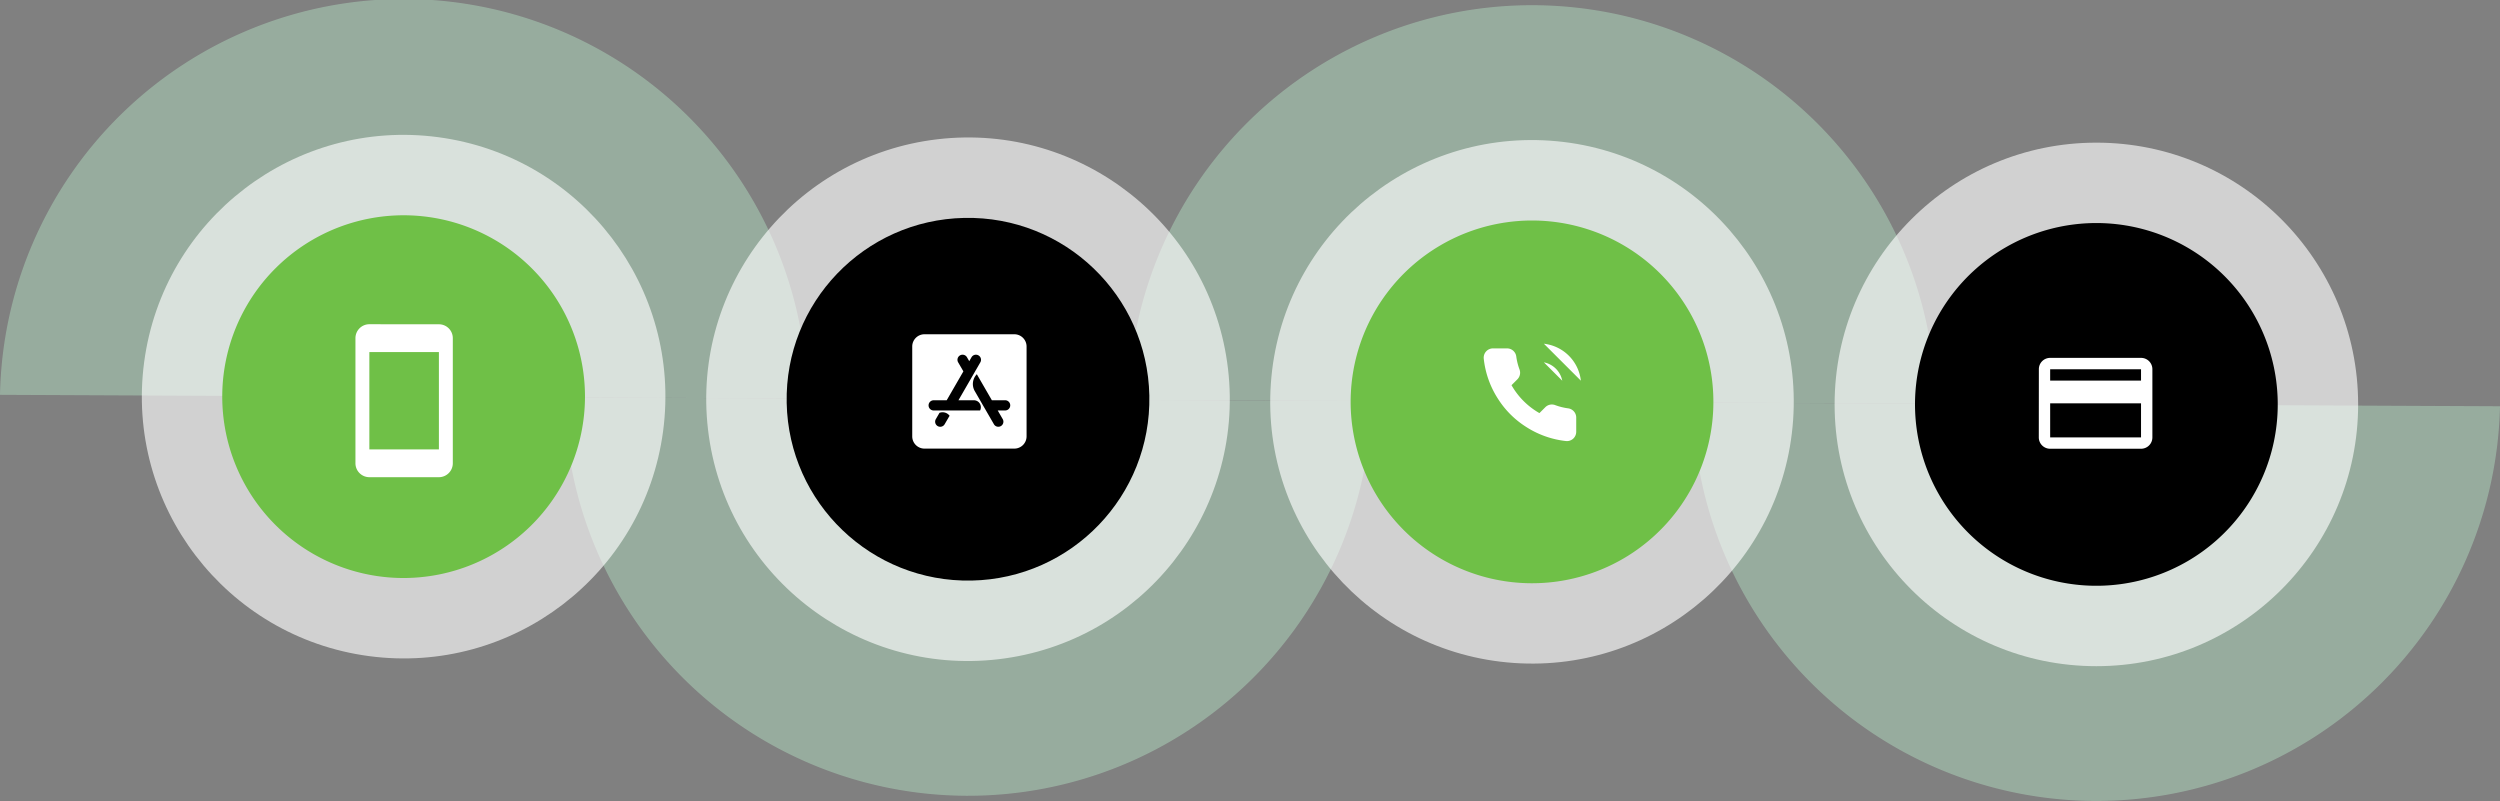 <svg xmlns="http://www.w3.org/2000/svg" width="736.949" height="236.14" viewBox="0 0 736.949 236.14"><rect x="0" y="0" width="736.949" height="236.14" fill="#808080" stroke="none"/><defs><style>.a{opacity:0.53;}.b{fill:#acd4ba;}.c,.e{fill:#fff;}.c{opacity:0.64;}.d{fill:#6fc047;}</style></defs><g transform="translate(-331 -4788.008)"><g class="a" transform="translate(331 4788.009)"><path class="b" d="M425.677,410.848a47.366,47.366,0,0,1,94.642.433l71.659.329a119,119,0,0,0-237.961-1.092Z" transform="translate(-21.4 -292.616)"/><path class="b" d="M381.424,391.5a47.366,47.366,0,0,1-94.642-.435l-71.659-.329a119,119,0,0,0,237.96,1.092Z" transform="translate(-48.754 -273.593)"/><path class="b" d="M314.1,410.342l-71.67-.329a47.36,47.36,0,0,0-94.632-.434l-71.669-.328A119,119,0,0,1,314.1,410.342Z" transform="translate(-76.127 -292.866)"/><path class="b" d="M659.316,392.771a47.366,47.366,0,0,1-94.642-.434l-71.659-.329a119,119,0,0,0,237.96,1.092Z" transform="translate(5.973 -273.342)"/></g><circle class="c" cx="77.162" cy="77.162" r="77.162" transform="translate(363.302 4971.226) rotate(-82.41)"/><g transform="translate(396.516 4851.469)"><path class="d" d="M184.082,452.81a53.463,53.463,0,1,1,53.707-53.217A53.525,53.525,0,0,1,184.082,452.81Z" transform="translate(-130.863 -345.885)"/></g><g transform="translate(530.753 4820.099)"><circle class="c" cx="77.162" cy="77.162" r="77.162" transform="translate(0 17.913) rotate(-6.666)"/><g transform="translate(31.063 31.063)"><circle cx="53.463" cy="53.463" r="53.463" transform="translate(0 2.162) rotate(-1.159)"/></g></g><g transform="translate(700.266 4824.126)"><circle class="c" cx="77.162" cy="77.162" r="77.162" transform="translate(0 153.951) rotate(-86.019)"/><g transform="translate(17.171 17.171)"><path class="d" d="M53.463,0A53.463,53.463,0,1,1,0,53.463,53.463,53.463,0,0,1,53.463,0Z" transform="matrix(0.251, -0.968, 0.968, 0.251, 0, 103.51)"/></g></g><g transform="translate(871.807 4830.059)"><circle class="c" cx="77.162" cy="77.162" r="77.162"/><g transform="translate(11.83 11.83)"><path d="M53.463,0A53.463,53.463,0,1,1,0,53.463,53.463,53.463,0,0,1,53.463,0Z" transform="translate(0 103.389) rotate(-75.222)"/><path class="e" d="M33.134,6H6.348A3.323,3.323,0,0,0,3.017,9.348L3,29.438a3.337,3.337,0,0,0,3.348,3.348H33.134a3.337,3.337,0,0,0,3.348-3.348V9.348A3.337,3.337,0,0,0,33.134,6Zm0,23.438H6.348V19.393H33.134Zm0-16.741H6.348V9.348H33.134Z" transform="translate(45.36 45.615)"/></g></g><path class="e" d="M32.1,1.52,11.6,1.5A4.111,4.111,0,0,0,7.5,5.6V42.493a4.111,4.111,0,0,0,4.1,4.1H32.1a4.111,4.111,0,0,0,4.1-4.1V5.6A4.094,4.094,0,0,0,32.1,1.52Zm0,36.873H11.6V9.7H32.1Z" transform="translate(428.279 4882.082)"/><path d="M20.608,2.25H2.473A2.474,2.474,0,0,0,0,4.723V22.858a2.474,2.474,0,0,0,2.473,2.473H20.608a2.474,2.474,0,0,0,2.473-2.473V4.723A2.474,2.474,0,0,0,20.608,2.25ZM6.543,20.411A1.029,1.029,0,1,1,4.76,19.38L5.5,18.108a1.768,1.768,0,0,1,2.04.587ZM13.7,17.634H4.328a1.03,1.03,0,0,1,0-2.061H6.955l3.369-5.832L9.268,7.917a1.029,1.029,0,1,1,1.783-1.03l.459.793.459-.793a1.029,1.029,0,1,1,1.783,1.03L9.33,15.573h3.2A1.413,1.413,0,0,1,13.7,17.634Zm5.054,0H17.259l1.01,1.747a1.029,1.029,0,1,1-1.783,1.03q-2.542-4.4-3.812-6.6a2.85,2.85,0,0,1,.366-3.493q1.012,1.754,3.034,5.255h2.679a1.03,1.03,0,1,1,0,2.061Z" transform="translate(600.641 4917.632)"/><path class="e" d="M30.094,2.25H3.611A3.612,3.612,0,0,0,0,5.861V32.344a3.612,3.612,0,0,0,3.611,3.611H30.094a3.612,3.612,0,0,0,3.611-3.611V5.861A3.612,3.612,0,0,0,30.094,2.25ZM9.555,28.77a1.5,1.5,0,0,1-2.6-1.5l1.076-1.858a2.582,2.582,0,0,1,2.979.858ZM20,24.715H6.32a1.5,1.5,0,0,1,0-3.009h3.837l4.92-8.517-1.542-2.663a1.5,1.5,0,1,1,2.6-1.5l.67,1.159.67-1.159a1.5,1.5,0,1,1,2.6,1.5l-6.455,11.18H18.3A2.064,2.064,0,0,1,20,24.715Zm7.381,0H25.2l1.475,2.55a1.5,1.5,0,0,1-2.6,1.5q-3.713-6.421-5.567-9.638a4.162,4.162,0,0,1,.534-5.1q1.478,2.562,4.431,7.674h3.912a1.5,1.5,0,1,1,0,3.009Z" transform="translate(599.908 4884.293)"/><path class="e" d="M20.911,6.985A6.857,6.857,0,0,1,26.327,12.4M20.911,1.5a12.342,12.342,0,0,1,10.9,10.889M30.441,23.332v4.114a2.743,2.743,0,0,1-2.99,2.743,27.139,27.139,0,0,1-11.835-4.21,26.741,26.741,0,0,1-8.228-8.228,27.139,27.139,0,0,1-4.21-11.89,2.743,2.743,0,0,1,2.729-2.99h4.114A2.743,2.743,0,0,1,12.765,5.23a17.608,17.608,0,0,0,.96,3.854,2.743,2.743,0,0,1-.617,2.894l-1.742,1.742a21.942,21.942,0,0,0,8.228,8.228l1.742-1.742a2.743,2.743,0,0,1,2.894-.617,17.608,17.608,0,0,0,3.854.96A2.743,2.743,0,0,1,30.441,23.332Z" transform="translate(765.197 4887.834)"/></g></svg>